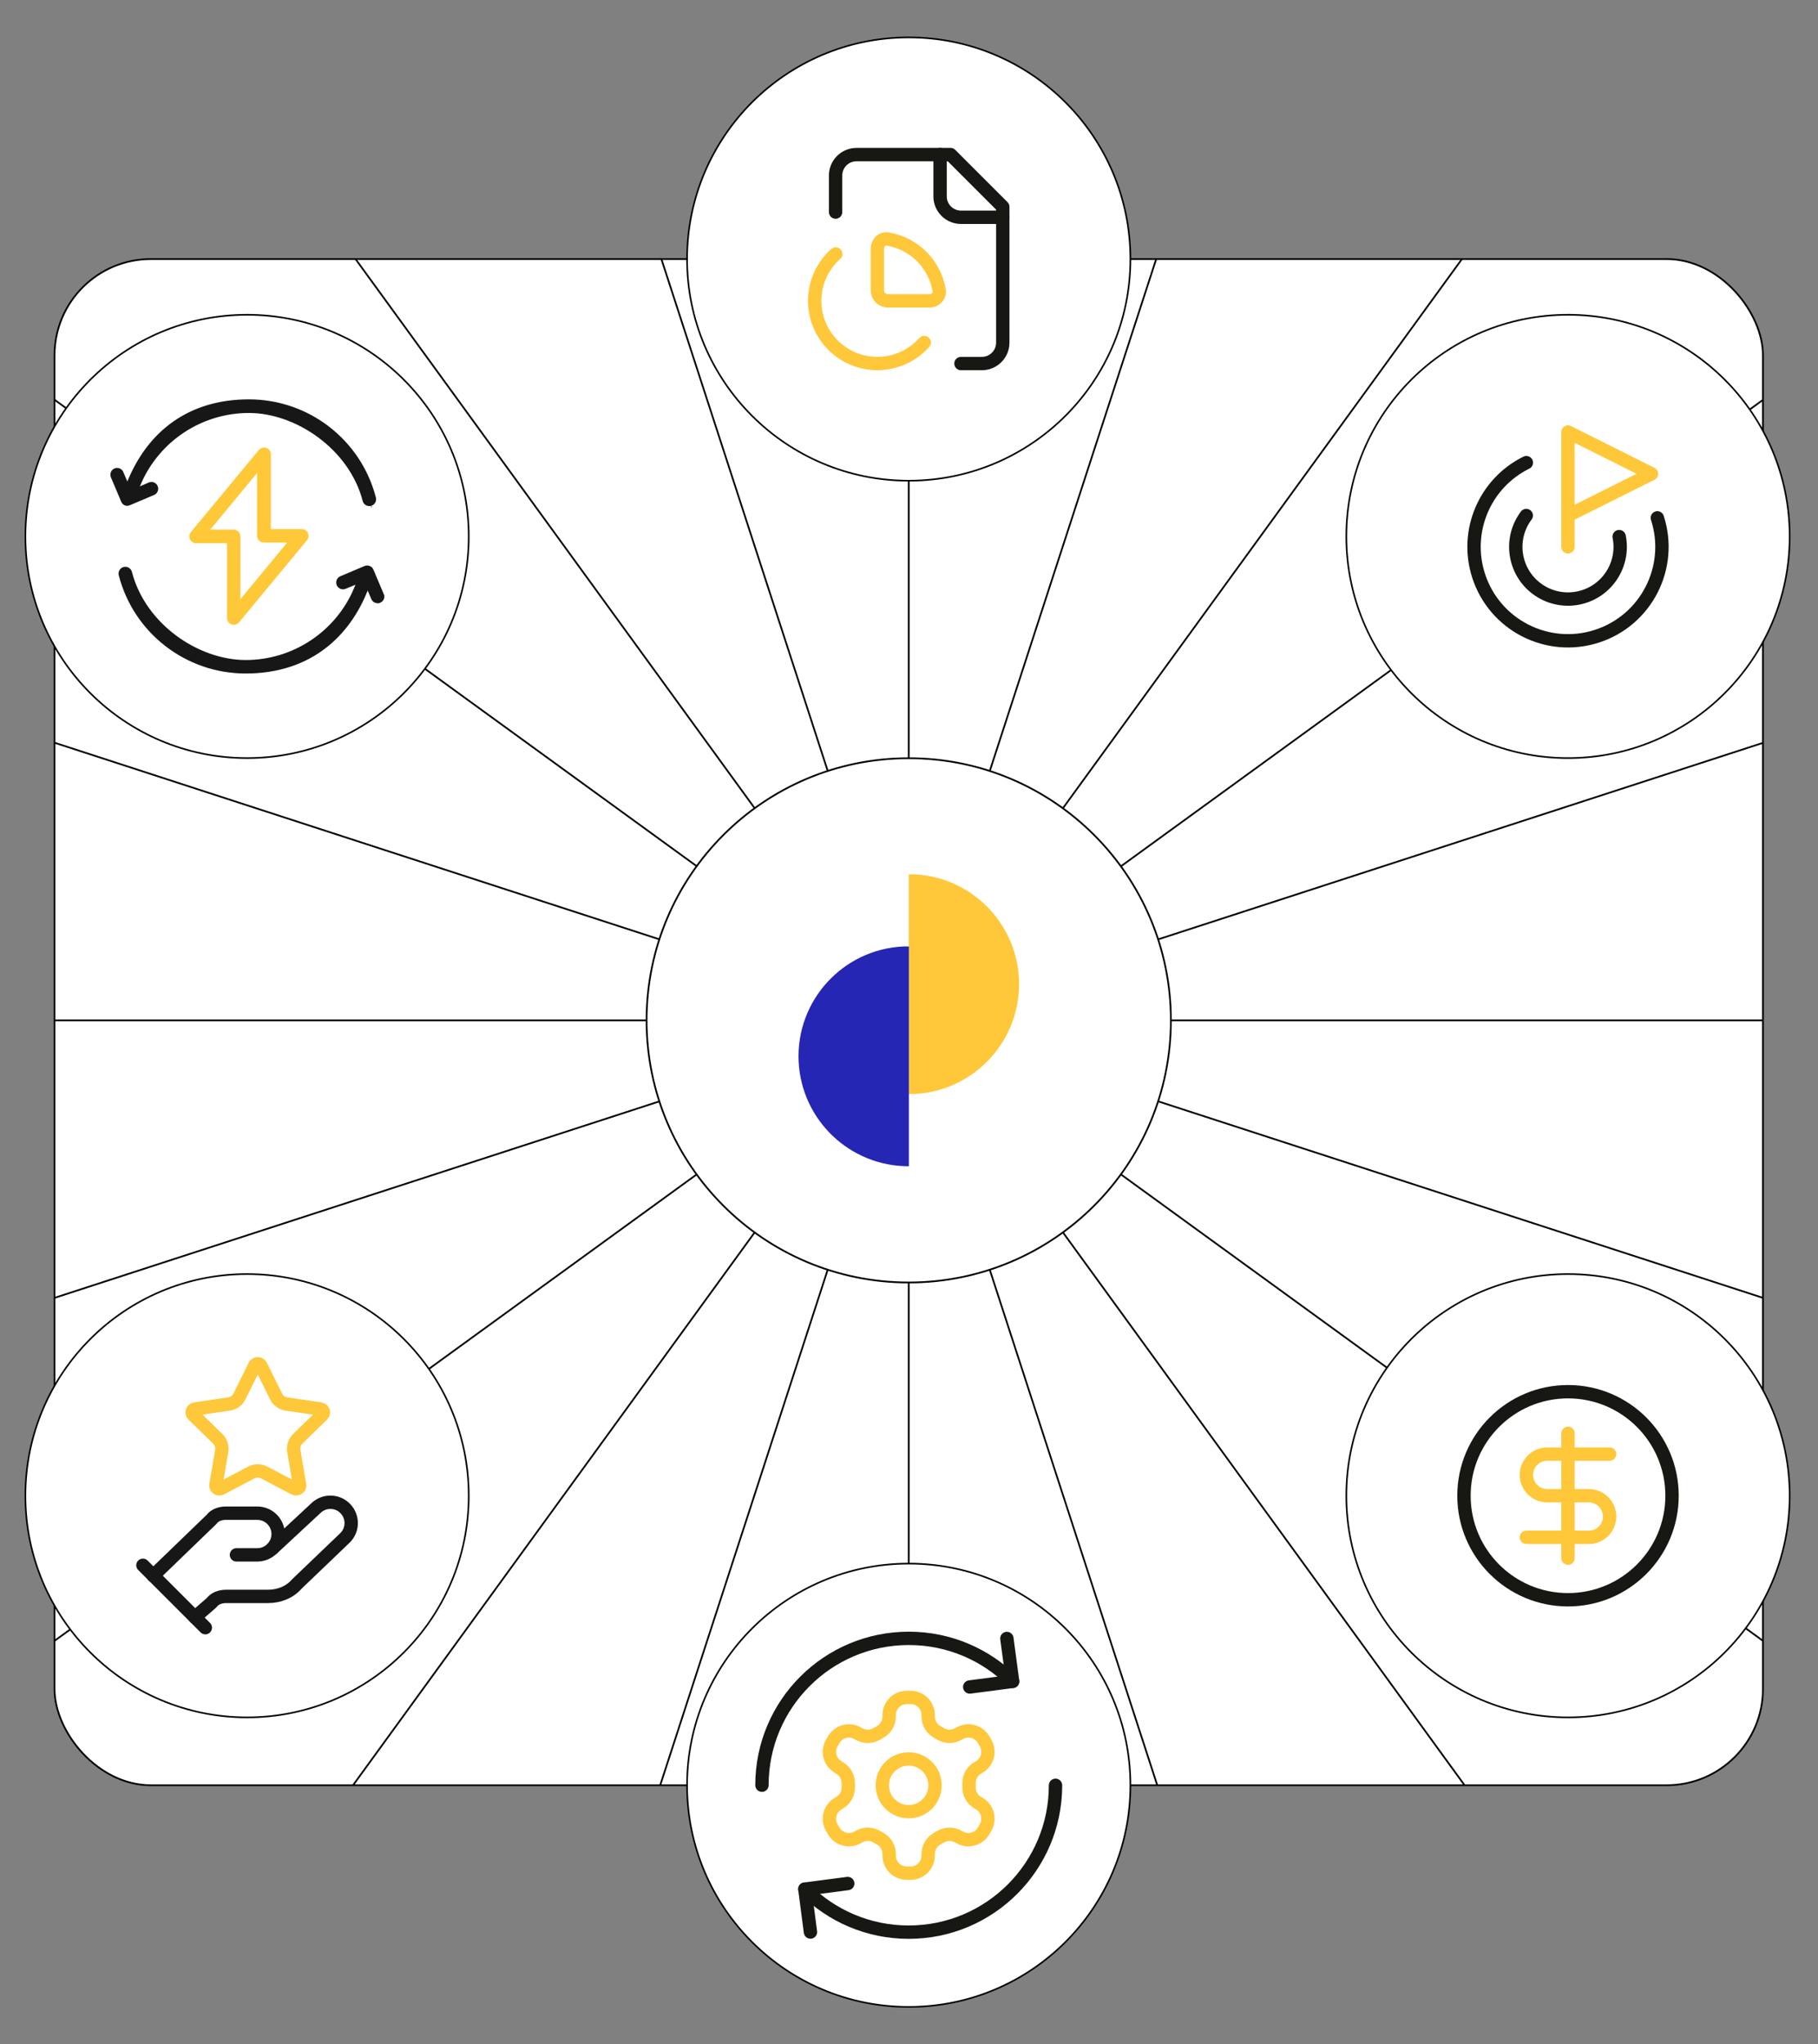 <?xml version="1.0" encoding="UTF-8"?>
<svg id="uuid-7fc9d20a-2624-4ecb-a387-2a63f91f0bcd" xmlns="http://www.w3.org/2000/svg" width="1360.6" height="1530" xmlns:xlink="http://www.w3.org/1999/xlink" viewBox="0 0 1360.6 1530">
  <rect x="0" y="0" width="1360.6" height="1530" fill="#808080" stroke="none"/>
  <defs>
    <clipPath id="clippath">
      <rect x="597.6" y="654.4" width="165.1" height="218.5" fill="none"/>
    </clipPath>
    <clipPath id="clippath-1">
      <rect x="597.6" y="654.5" width="165.1" height="218.5" fill="none"/>
    </clipPath>
  </defs>
  <rect x="40.8" y="193.9" width="1278.6" height="1142.3" rx="72.1" ry="72.1" fill="#fff" stroke="#000" stroke-dasharray="0 0 0 0 0 0" stroke-miterlimit="10" stroke-width="1.3"/>
  <g>
    <g>
      <line x1="680.1" y1="609" x2="680.1" y2="193.9" fill="none" stroke="#000" stroke-dasharray="0 0 0 0 0 0" stroke-miterlimit="10" stroke-width="1.3"/>
      <line x1="632.3" y1="616.5" x2="495" y2="193.9" fill="none" stroke="#000" stroke-dasharray="0 0 0 0 0 0" stroke-miterlimit="10" stroke-width="1.3"/>
      <line x1="589.2" y1="638.5" x2="266.1" y2="193.9" fill="none" stroke="#000" stroke-dasharray="0 0 0 0 0 0" stroke-miterlimit="10" stroke-width="1.3"/>
      <line x1="555" y1="672.7" x2="40.8" y2="299.2" fill="none" stroke="#000" stroke-dasharray="0 0 0 0 0 0" stroke-miterlimit="10" stroke-width="1.3"/>
      <line x1="533" y1="715.9" x2="40.8" y2="555.9" fill="none" stroke="#000" stroke-dasharray="0 0 0 0 0 0" stroke-miterlimit="10" stroke-width="1.3"/>
      <line x1="525.5" y1="763.7" x2="40.8" y2="763.7" fill="none" stroke="#000" stroke-dasharray="0 0 0 0 0 0" stroke-miterlimit="10" stroke-width="1.3"/>
      <line x1="533" y1="811.5" x2="40.8" y2="971.4" fill="none" stroke="#000" stroke-dasharray="0 0 0 0 0 0" stroke-miterlimit="10" stroke-width="1.3"/>
      <line x1="555" y1="854.6" x2="40.8" y2="1228.1" fill="none" stroke="#000" stroke-dasharray="0 0 0 0 0 0" stroke-miterlimit="10" stroke-width="1.3"/>
      <line x1="589.2" y1="888.8" x2="264.2" y2="1336.2" fill="none" stroke="#000" stroke-dasharray="0 0 0 0 0 0" stroke-miterlimit="10" stroke-width="1.3"/>
      <line x1="632.3" y1="910.8" x2="494.1" y2="1336.2" fill="none" stroke="#000" stroke-dasharray="0 0 0 0 0 0" stroke-miterlimit="10" stroke-width="1.3"/>
      <line x1="680.1" y1="1336.2" x2="680.1" y2="918.4" fill="none" stroke="#000" stroke-dasharray="0 0 0 0 0 0" stroke-miterlimit="10" stroke-width="1.3"/>
    </g>
    <g>
      <line x1="866.1" y1="1336.2" x2="727.9" y2="910.8" fill="none" stroke="#000" stroke-dasharray="0 0 0 0 0 0" stroke-miterlimit="10" stroke-width="1.3"/>
      <line x1="1096.1" y1="1336.2" x2="771.1" y2="888.8" fill="none" stroke="#000" stroke-dasharray="0 0 0 0 0 0" stroke-miterlimit="10" stroke-width="1.3"/>
      <line x1="1319.4" y1="1228.1" x2="805.3" y2="854.6" fill="none" stroke="#000" stroke-dasharray="0 0 0 0 0 0" stroke-miterlimit="10" stroke-width="1.3"/>
      <line x1="1319.4" y1="971.4" x2="827.3" y2="811.5" fill="none" stroke="#000" stroke-dasharray="0 0 0 0 0 0" stroke-miterlimit="10" stroke-width="1.3"/>
      <line x1="1319.4" y1="763.7" x2="834.8" y2="763.7" fill="none" stroke="#000" stroke-dasharray="0 0 0 0 0 0" stroke-miterlimit="10" stroke-width="1.3"/>
      <line x1="1319.4" y1="556" x2="827.3" y2="715.9" fill="none" stroke="#000" stroke-dasharray="0 0 0 0 0 0" stroke-miterlimit="10" stroke-width="1.3"/>
      <line x1="1319.4" y1="299.3" x2="805.3" y2="672.8" fill="none" stroke="#000" stroke-dasharray="0 0 0 0 0 0" stroke-miterlimit="10" stroke-width="1.3"/>
      <line x1="1094.1" y1="193.9" x2="771.1" y2="638.5" fill="none" stroke="#000" stroke-dasharray="0 0 0 0 0 0" stroke-miterlimit="10" stroke-width="1.3"/>
      <line x1="865.3" y1="193.9" x2="727.9" y2="616.6" fill="none" stroke="#000" stroke-dasharray="0 0 0 0 0 0" stroke-miterlimit="10" stroke-width="1.3"/>
    </g>
  </g>
  <circle cx="680.1" cy="1336.2" r="165.9" fill="#fff" stroke="#000" stroke-dasharray="0 0 0 0 0 0" stroke-miterlimit="10" stroke-width="1.2"/>
  <circle cx="680.1" cy="193.9" r="165.9" fill="#fff" stroke="#000" stroke-dasharray="0 0 0 0 0 0" stroke-miterlimit="10" stroke-width="1.2"/>
  <circle cx="1173.5" cy="1119.5" r="165.9" fill="#fff" stroke="#000" stroke-dasharray="0 0 0 0 0 0" stroke-miterlimit="10" stroke-width="1.2"/>
  <circle cx="184.9" cy="1119.5" r="165.9" fill="#fff" stroke="#000" stroke-dasharray="0 0 0 0 0 0" stroke-miterlimit="10" stroke-width="1.2"/>
  <circle cx="1173.5" cy="401.5" r="165.9" fill="#fff" stroke="#000" stroke-dasharray="0 0 0 0 0 0" stroke-miterlimit="10" stroke-width="1.2"/>
  <circle cx="184.9" cy="401.5" r="165.9" fill="#fff" stroke="#000" stroke-dasharray="0 0 0 0 0 0" stroke-miterlimit="10" stroke-width="1.2"/>
  <g>
    <circle cx="680.1" cy="763.7" r="196.2" fill="#fff"/>
    <circle cx="680.1" cy="763.7" r="196.2" fill="none" stroke="#000" stroke-dasharray="0 0 0 0 0 0" stroke-miterlimit="10" stroke-width="1.3"/>
  </g>
  <g>
    <g>
      <path d="M176.96,1163.76h15.6c8.6,0,15.6-7,15.6-15.6s-7-15.6-15.6-15.6h-23.4c-4.7,0-8.6,1.6-10.9,4.7l-43.6,42.1" fill="none" stroke="#171717" stroke-linecap="round" stroke-linejoin="round" stroke-width="10"/>
      <path d="M145.86,1210.46l12.5-10.9c2.3-3.1,6.2-4.7,10.9-4.7h31.1c8.6,0,16.4-3.1,21.8-9.3l35.8-34.3c6.3-5.9,6.5-15.8.6-22-5.9-6.3-15.8-6.5-22-.6l-32.7,30.4" fill="none" stroke="#171717" stroke-linecap="round" stroke-linejoin="round" stroke-width="10"/>
      <path d="M106.96,1171.56l46.7,46.7" fill="none" stroke="#171717" stroke-linecap="round" stroke-linejoin="round" stroke-width="10"/>
    </g>
    <path d="M190.58,1022.19c.64-1.29,2.2-1.82,3.49-1.18.51.25.92.67,1.18,1.18l11.34,22.97c1.52,3.07,4.44,5.2,7.83,5.69l25.36,3.71c1.42.21,2.41,1.53,2.2,2.95-.08.57-.35,1.09-.76,1.49l-18.34,17.86c-2.46,2.39-3.58,5.84-3,9.22l4.33,25.23c.25,1.41-.69,2.76-2.11,3.01-.57.1-1.16,0-1.68-.27l-22.67-11.92c-3.03-1.59-6.65-1.59-9.69,0l-22.66,11.92c-1.27.67-2.84.19-3.52-1.08-.27-.51-.36-1.1-.26-1.67l4.32-25.23c.58-3.38-.54-6.83-3-9.22l-18.34-17.85c-1.03-1-1.06-2.65-.06-3.68.4-.42.93-.69,1.51-.77l25.35-3.71c3.39-.49,6.32-2.62,7.84-5.69l11.33-22.97Z" fill="none" stroke="#ffc83a" stroke-linecap="round" stroke-linejoin="round" stroke-width="10"/>
  </g>
  <g>
    <g>
      <polyline points="606.55 1446.05 602.35 1413.95 634.45 1409.75" fill="none" stroke="#171713" stroke-linecap="round" stroke-linejoin="round" stroke-width="10"/>
      <polyline points="753.55 1226.35 757.85 1258.45 725.75 1262.65" fill="none" stroke="#171713" stroke-linecap="round" stroke-linejoin="round" stroke-width="10"/>
      <path d="M757.85,1258.45c-19.9-19.9-47.4-32.2-77.7-32.2-60.7,0-109.9,49.2-109.9,109.9" fill="none" stroke="#171713" stroke-linecap="round" stroke-linejoin="round" stroke-width="10"/>
      <path d="M602.35,1413.95c19.9,19.9,47.4,32.2,77.7,32.2,60.7,0,109.9-49.2,109.9-109.9" fill="none" stroke="#171713" stroke-linecap="round" stroke-linejoin="round" stroke-width="10"/>
    </g>
    <g>
      <path d="M681.5,1270.48h-2.89c-7.26,0-13.15,5.89-13.15,13.15v1.18c0,4.69-2.51,9.03-6.58,11.38l-2.83,1.64c-4.07,2.35-9.08,2.35-13.15,0l-.99-.53c-6.28-3.63-14.32-1.48-17.96,4.8l-1.45,2.5c-3.63,6.28-1.48,14.32,4.8,17.96l.99.66c4.05,2.34,6.55,6.64,6.58,11.31v3.35c.02,4.72-2.49,9.08-6.58,11.44l-.99.59c-6.28,3.64-8.43,11.67-4.8,17.96l1.45,2.5c3.64,6.28,11.67,8.43,17.96,4.8l.99-.53c4.07-2.35,9.08-2.35,13.15,0l2.83,1.64c4.07,2.35,6.57,6.68,6.58,11.38v1.18c0,7.26,5.89,13.15,13.15,13.15h2.89c7.26,0,13.15-5.89,13.15-13.15v-1.18c0-4.69,2.51-9.03,6.58-11.38l2.83-1.64c4.07-2.35,9.08-2.35,13.15,0l.99.53c6.28,3.63,14.32,1.48,17.96-4.8l1.45-2.57c3.63-6.28,1.48-14.32-4.8-17.96l-.99-.53c-4.09-2.36-6.6-6.73-6.58-11.44v-3.29c-.02-4.72,2.49-9.08,6.58-11.44l.99-.59c6.28-3.64,8.43-11.67,4.8-17.96l-1.45-2.5c-3.64-6.28-11.67-8.43-17.96-4.8l-.99.53c-4.07,2.35-9.08,2.35-13.15,0l-2.83-1.64c-4.07-2.35-6.57-6.68-6.58-11.38v-1.18c0-7.26-5.89-13.15-13.15-13.15Z" fill="none" stroke="#ffc83a" stroke-linecap="round" stroke-linejoin="round" stroke-width="10"/>
      <circle cx="680.05" cy="1336.25" r="19.73" fill="none" stroke="#ffc83a" stroke-linecap="round" stroke-linejoin="round" stroke-width="10"/>
    </g>
  </g>
  <g id="uuid-71fa72b4-a5ca-489f-bb54-3a5c992ca824">
    <g clip-path="url(#clippath)">
      <g clip-path="url(#clippath-1)">
        <g>
          <path d="M684.2,654.4c45.4,2.1,80.5,40.7,78.4,86-2.1,44-38.4,78.6-82.5,78.5v-164.5h4.1Z" fill="#ffc83a"/>
          <path d="M676.1,708.4c-45.4,2.1-80.5,40.7-78.4,86,2.1,44,38.4,78.6,82.5,78.5v-164.5h-4.1Z" fill="#2526b3"/>
        </g>
      </g>
    </g>
  </g>
  <g>
    <path d="M92.8,379.1c.7.3,1.5.5,2.3.5s1.6-.2,2.4-.5l18.2-7.7c3.1-1.3,4.5-4.9,3.2-8s-4.9-4.5-7.9-3.2l-4.4,1.9c13.8-31.4,45-52,79.7-52s74.3,26.8,84.2,65.2c.7,2.7,3.2,4.5,5.9,4.5s1,0,1.5-.2c3.2-.8,5.2-4.1,4.4-7.4-11.3-43.8-50.8-74.3-96-74.3s-75.5,23.8-91,59.9l-2.1-4.9c-1.3-3.1-4.9-4.5-7.9-3.2-3.1,1.3-4.5,4.9-3.2,8l7.7,18.2c.6,1.5,1.8,2.7,3.3,3.3h0l-.3-.1Z" fill="#171717" stroke="#fff" stroke-miterlimit="10" stroke-width="2"/>
    <path d="M288.1,444.2l-7.7-18.2c-.6-1.5-1.8-2.7-3.3-3.3-1.5-.6-3.2-.6-4.6,0l-18.2,7.7c-3.1,1.3-4.5,4.9-3.2,8s4.9,4.5,8,3.2l5.1-2.1c-13.4,32.2-45.1,53.5-80.3,53.5s-74.3-26.8-84.2-65.2c-.8-3.2-4.1-5.2-7.4-4.4-3.2.8-5.2,4.1-4.4,7.4,11.3,43.8,50.8,74.3,96,74.3s75.9-24,91.3-60.5l1.8,4.2c1,2.3,3.2,3.7,5.6,3.7s1.6-.2,2.4-.5c3.1-1.3,4.5-4.9,3.2-8h0l-.1.2Z" fill="#171717" stroke="#fff" stroke-miterlimit="10" stroke-width="2"/>
    <path d="M172.8,468.3c.7.2,1.4.4,2.1.4,1.8,0,3.5-.8,4.7-2.2l50.9-61.5c1.5-1.8,1.8-4.3.8-6.5s-3.1-3.5-5.5-3.5h-22.1v-55c0-2.6-1.6-4.9-4-5.7-2.4-.9-5.1-.1-6.7,1.8l-50.9,61.5c-1.5,1.8-1.8,4.3-.8,6.5,1,2.1,3.1,3.5,5.5,3.5h22.1v55c0,2.6,1.6,4.8,4,5.7h-.1ZM159.5,395.4l31.9-38.6v44.2c0,3.4,2.7,6.1,6.1,6.1h15.3l-31.9,38.6v-44.2c0-3.4-2.7-6.1-6.1-6.1h-15.3Z" fill="#ffc839" stroke="#fff" stroke-miterlimit="10" stroke-width="2"/>
  </g>
  <g>
    <path d="M703.56,115.7v31.28c0,8.64,7,15.64,15.64,15.64h31.28" fill="none" stroke="#171713" stroke-linecap="round" stroke-linejoin="round" stroke-width="10"/>
    <path d="M719.2,272.1h15.64c8.64,0,15.64-7,15.64-15.64v-101.65l-39.1-39.1h-70.38c-8.64,0-15.64,7-15.64,15.64v27.37" fill="none" stroke="#171713" stroke-linecap="round" stroke-linejoin="round" stroke-width="10"/>
    <path d="M625.5,190.08c-19.38,17.2-21.15,46.85-3.95,66.23,17.2,19.38,46.85,21.15,66.23,3.95,1.38-1.23,2.69-2.53,3.92-3.91" fill="none" stroke="#ffc83a" stroke-linecap="round" stroke-linejoin="round" stroke-width="10"/>
    <path d="M664.46,225.18c-4.32,0-7.82-3.5-7.82-7.82v-31.28c0-4.32,3.52-7.88,7.78-7.17,19.72,3.32,35.17,18.77,38.49,38.49.71,4.25-2.85,7.78-7.17,7.78h-31.28Z" fill="none" stroke="#ffc83a" stroke-linecap="round" stroke-linejoin="round" stroke-width="10"/>
  </g>
  <g>
    <path d="M1173.49,409.3v-85.93l62.49,31.25-62.49,31.25" fill="none" stroke="#ffc83a" stroke-linecap="round" stroke-linejoin="round" stroke-width="10"/>
    <path d="M1240.37,387.6c11.98,36.93-8.24,76.59-45.18,88.57-36.93,11.98-76.59-8.24-88.57-45.18-10.77-33.19,4.43-69.25,35.71-84.72" fill="none" stroke="#171713" stroke-linecap="round" stroke-linejoin="round" stroke-width="10"/>
    <path d="M1142.26,385.85c-12.96,17.25-9.48,41.73,7.77,54.69,17.25,12.96,41.73,9.48,54.69-7.77,6.69-8.9,9.26-20.23,7.07-31.14" fill="none" stroke="#171713" stroke-linecap="round" stroke-linejoin="round" stroke-width="10"/>
  </g>
  <g>
    <circle cx="1173.5" cy="1119.5" r="77.86" fill="none" stroke="#171713" stroke-linecap="round" stroke-linejoin="round" stroke-width="10"/>
    <path d="M1204.65,1088.35h-46.72c-8.6,0-15.57,6.97-15.57,15.57s6.97,15.57,15.57,15.57h31.15c8.6,0,15.57,6.97,15.57,15.57s-6.97,15.57-15.57,15.57h-46.72" fill="none" stroke="#ffc83a" stroke-linecap="round" stroke-linejoin="round" stroke-width="10"/>
    <path d="M1173.5,1166.22v-93.44" fill="none" stroke="#ffc83a" stroke-linecap="round" stroke-linejoin="round" stroke-width="10"/>
  </g>
</svg>